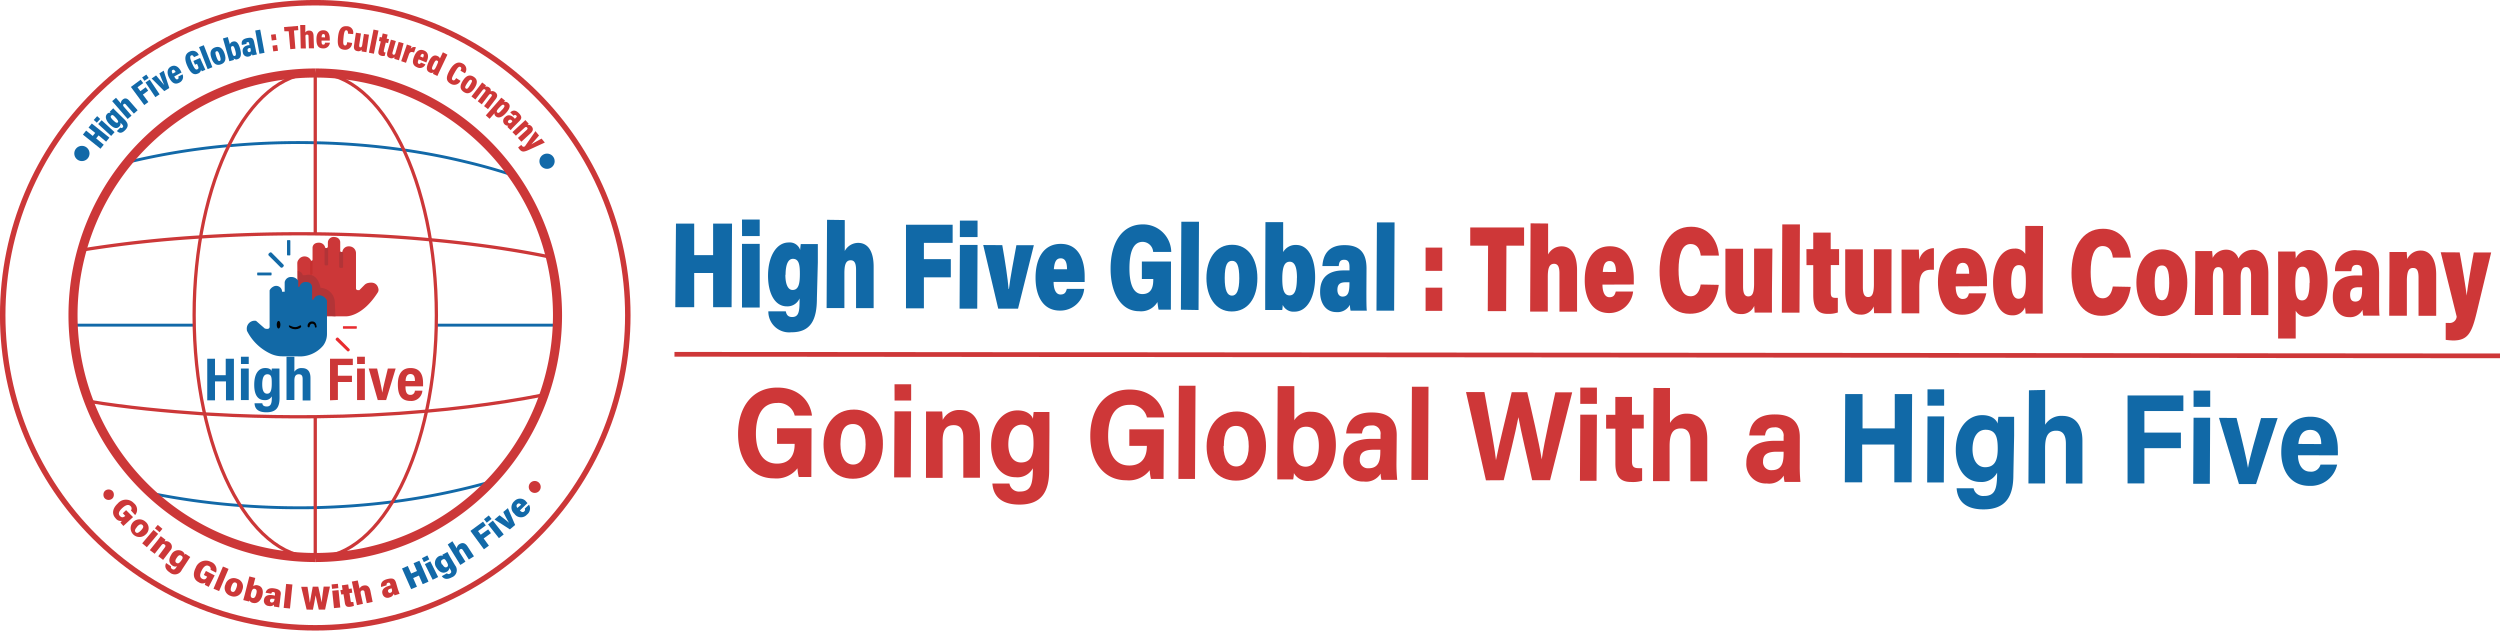 <svg id="Layer_1" data-name="Layer 1" xmlns="http://www.w3.org/2000/svg" viewBox="0 0 396.5 100"><defs><style>.cls-1,.cls-2,.cls-3,.cls-4{fill:none;}.cls-1{stroke:#1269a8;stroke-width:0.46px;}.cls-1,.cls-15,.cls-2,.cls-3,.cls-4{stroke-miterlimit:10;}.cls-2,.cls-3,.cls-4{stroke:#cc3738;}.cls-2{stroke-width:1.44px;}.cls-3{stroke-width:0.52px;}.cls-4{stroke-width:0.87px;}.cls-5{fill:#e82c2f;}.cls-6{fill:#cc3738;}.cls-7{fill:#b23437;}.cls-8{fill:#c62f2f;}.cls-9{fill:#1269a6;}.cls-10{fill:#010101;}.cls-11{fill:#1269a8;}.cls-12{fill:#ce3838;}.cls-13{fill:#1169a7;}.cls-14,.cls-15{fill:#ce3738;}.cls-15{stroke:#ce3738;stroke-width:0.75px;}</style></defs><path class="cls-1" d="M27.11,32.78a111.15,111.15,0,0,1,16.08-2.64h.19a119.61,119.61,0,0,1,13.52-.46A115.89,115.89,0,0,1,71,30.83q5,.72,9.81,1.89,3.8.9,7.5,2.12h0" transform="translate(-6.9 -7.04)"/><path class="cls-1" d="M76.1,58.61H95.29" transform="translate(-6.9 -7.04)"/><path class="cls-1" d="M37.71,58.61H18.52" transform="translate(-6.9 -7.04)"/><path class="cls-1" d="M30.84,85.27A114.48,114.48,0,0,0,44,87.14l1,.08q5.93.45,11.89.33a119.53,119.53,0,0,0,12.26-.92,108.91,108.91,0,0,0,12.16-2.27c1.17-.29,2.35-.6,3.51-.93" transform="translate(-6.9 -7.04)"/><path class="cls-2" d="M56.9,18.62a38.42,38.42,0,0,1,0,76.84" transform="translate(-6.9 -7.04)"/><path class="cls-3" d="M56.9,18.62c10.61,0,19.21,17.2,19.21,38.42S67.51,95.46,56.9,95.46" transform="translate(-6.9 -7.04)"/><path class="cls-3" d="M56.9,95.46V73.08" transform="translate(-6.9 -7.04)"/><path class="cls-3" d="M56.9,44.13V18.62" transform="translate(-6.9 -7.04)"/><path class="cls-3" d="M56.9,18.62c-10.61,0-19.21,17.2-19.21,38.42s8.6,38.42,19.21,38.42" transform="translate(-6.9 -7.04)"/><path class="cls-2" d="M56.9,18.62a38.42,38.42,0,0,0,0,76.84" transform="translate(-6.9 -7.04)"/><path class="cls-3" d="M19.89,46.7a188.85,188.85,0,0,1,18.83-2.08c1.59-.1,3.19-.19,4.78-.26q6.69-.3,13.4-.23c6.1.07,12.19.37,18.26.94q2.85.26,5.67.6c4.49.54,9,1.24,13.38,2.15" transform="translate(-6.9 -7.04)"/><path class="cls-3" d="M21,70.69c6.08,1,12.22,1.57,18.36,2,1.49.09,3,.16,4.46.23,4.36.18,8.73.26,13.1.21q8.85-.09,17.66-.88,3.28-.28,6.55-.69c4.06-.5,8.11-1.12,12.12-1.92h0" transform="translate(-6.9 -7.04)"/><circle class="cls-4" cx="50" cy="50" r="49.57"/><path class="cls-5" d="M61.94,62.69,60.19,61a.21.21,0,0,1,0-.29l.08-.08a.22.22,0,0,1,.3,0l1.74,1.74a.22.22,0,0,1,0,.3l-.08.07A.21.21,0,0,1,61.94,62.69Z" transform="translate(-6.9 -7.04)"/><path class="cls-6" d="M58.87,57.21h2.88s2.56.15,5.06-3.78a.76.76,0,0,0,.11-.57c-.09-.46-.43-1.2-1.63-.94a1.13,1.13,0,0,0-.57.3l-.82.83h-.25a.27.27,0,0,1-.29-.27l0-5.55a1.08,1.08,0,0,0-.59-1,1.19,1.19,0,0,0-.56-.12,1,1,0,0,0-1,.82.12.12,0,0,1-.13.09L61,47a.15.15,0,0,1-.14-.15V45.43s0-.81-1.07-.81a.91.91,0,0,0-.89.86v.65a.28.28,0,0,1-.28.27h0a.16.16,0,0,1-.15-.12,1,1,0,0,0-1-.75c-1,0-1,.78-1,.78v1.91a.2.2,0,0,1-.22.19h0a1.13,1.13,0,0,0-2-.18.89.89,0,0,0-.2.56l.07,8.4Z" transform="translate(-6.9 -7.04)"/><path class="cls-7" d="M54.14,50s.73.15.76.69l.41,0s1.85-.71,2.43,2A2.37,2.37,0,0,1,60,54.89l.1,2.32-6-.53Z" transform="translate(-6.9 -7.04)"/><path class="cls-8" d="M56.27,48.41l-.18.2v1.83s0,.49.39,0v-2Z" transform="translate(-6.9 -7.04)"/><path class="cls-7" d="M58.53,46.4h.25a.16.16,0,0,1,.16.16l0,2.41a.16.16,0,0,1-.16.16h-.24a.16.16,0,0,1-.16-.16V46.56a.16.16,0,0,1,.16-.16Z" transform="translate(-6.9 -7.04)"/><path class="cls-7" d="M61,47h.1a.27.27,0,0,1,.22.24l0,2.11a.16.16,0,0,1-.17.17h-.27a.19.19,0,0,1-.19-.19V47.25A.22.22,0,0,1,61,47Z" transform="translate(-6.9 -7.04)"/><path class="cls-9" d="M48.91,59.15h0c.08,0,.82.27.75-.4l0-5.66a0,0,0,0,0,0,0,1.33,1.33,0,0,1,.57-.58.93.93,0,0,1,1.4.69h0v.11a0,0,0,0,0,.05,0H52s.05,0,.05,0V51.85a.59.59,0,0,1,.05-.23,1,1,0,0,1,1-.65,1.31,1.31,0,0,1,1.1.59.49.49,0,0,1,0,.16v.74a.11.11,0,0,0,.08.1h0a.1.1,0,0,0,.12-.07,1,1,0,0,1,1-.73c1,0,1,.79,1,.79l0,1.91a.12.12,0,0,0,.14.12l.07,0a1,1,0,0,1,1-.71,1.43,1.43,0,0,1,1.07.7.43.43,0,0,1,.08.27l0,5.18a3.08,3.08,0,0,1-.6,1.82A4.82,4.82,0,0,1,54,63.55H51.69a4.38,4.38,0,0,1-1.79-.37,7.93,7.93,0,0,1-3.79-3.59.5.5,0,0,1-.06-.24,1.26,1.26,0,0,1,1.36-1.44.34.34,0,0,1,.15.06Z" transform="translate(-6.9 -7.04)"/><path class="cls-9" d="M49.8,50.72h-2a.11.11,0,0,1-.11-.1v-.26a.1.1,0,0,1,.11-.1h2.06a.1.1,0,0,1,.11.1v.26A.13.13,0,0,1,49.8,50.72Z" transform="translate(-6.9 -7.04)"/><path class="cls-9" d="M51.39,49.43l-1.86-1.85a.24.24,0,0,1,0-.33l.13-.12a.24.24,0,0,1,.33,0L51.84,49a.22.22,0,0,1,0,.32l-.12.12A.24.24,0,0,1,51.39,49.43Z" transform="translate(-6.9 -7.04)"/><path class="cls-9" d="M52.83,47.55h-.28a.12.12,0,0,1-.13-.11l0-2.21a.12.12,0,0,1,.13-.11h.27a.12.12,0,0,1,.13.11l0,2.21A.11.11,0,0,1,52.83,47.55Z" transform="translate(-6.9 -7.04)"/><path class="cls-5" d="M63.39,59.18h-2a.09.09,0,0,1-.1-.09v-.23a.1.1,0,0,1,.1-.09h2a.09.09,0,0,1,.1.09v.23A.1.1,0,0,1,63.39,59.18Z" transform="translate(-6.9 -7.04)"/><ellipse class="cls-10" cx="51.08" cy="58.54" rx="0.6" ry="0.29" transform="translate(-14.67 102.22) rotate(-89.65)"/><path class="cls-10" d="M54.66,58.74c.08.28-.43.53-.95.52s-1-.26-1-.53.42.19,1,.19S54.57,58.43,54.66,58.74Z" transform="translate(-6.9 -7.04)"/><path class="cls-10" d="M55.81,58.93a.13.13,0,0,1-.12-.13.7.7,0,0,1,.69-.78c.56,0,.69.45.72.74A.17.17,0,0,1,57,59h0a.16.16,0,0,1-.16-.15c0-.19-.13-.46-.42-.47s-.38.26-.41.44a.16.16,0,0,1-.15.15Z" transform="translate(-6.9 -7.04)"/><path class="cls-11" d="M20.05,28.39l.51-.64,1.05.85.39-.48-1.06-.85.52-.64,2.79,2.24-.52.64-1.19-1-.39.48,1.2,1-.51.64Z" transform="translate(-6.9 -7.04)"/><path class="cls-11" d="M21.77,26.06l.54-.6.48.45-.54.59Zm.7.65.55-.6L25.07,28l-.54.6Z" transform="translate(-6.9 -7.04)"/><path class="cls-11" d="M26.66,26c.56.57.71,1.06.08,1.69s-1,.4-1.3.13l.55-.56a.24.24,0,0,0,.36,0c.17-.17.07-.34-.2-.61L26,26.51a.61.61,0,0,1-.2.62c-.41.41-.92.21-1.51-.38s-.79-1.25-.4-1.64a.52.52,0,0,1,.56-.17,1.1,1.1,0,0,1-.14-.18l.55-.55c.11.13.32.35.61.63Zm-1.78.13c.38.39.58.45.71.32s0-.36-.36-.76-.51-.5-.69-.32S24.46,25.73,24.88,26.15Z" transform="translate(-6.9 -7.04)"/><path class="cls-11" d="M25.3,22.55l.79.91a.66.66,0,0,1,.27-.62c.36-.32.72-.21,1.07.2l1.3,1.49-.6.53-1.22-1.39c-.14-.16-.25-.24-.4-.11s-.09.28.1.49l1.15,1.33-.61.53-2.46-2.83Z" transform="translate(-6.9 -7.04)"/><path class="cls-11" d="M27.66,20.83l1.55-1.15.4.54-.9.66.46.62.84-.62.39.54-.84.62.87,1.18-.65.48Z" transform="translate(-6.9 -7.04)"/><path class="cls-11" d="M29.44,19.32l.67-.45.37.54-.67.45Zm.54.8.67-.45L32.21,22l-.67.45Z" transform="translate(-6.9 -7.04)"/><path class="cls-11" d="M31.65,19c.45.51,1,1.17,1.3,1.54h0c-.21-.42-.48-1.14-.77-1.87l.68-.42L33.75,21l-.8.49-2-2Z" transform="translate(-6.9 -7.04)"/><path class="cls-11" d="M34.53,19.17c.17.32.33.55.55.43s.14-.29.09-.41l.68-.36a1,1,0,0,1-.49,1.31c-.81.44-1.28-.11-1.64-.78s-.35-1.42.28-1.76,1.19,0,1.56.66c0,.09.12.22.14.27Zm.23-.71c-.13-.24-.26-.45-.48-.33s-.12.36,0,.59Z" transform="translate(-6.9 -7.04)"/><path class="cls-11" d="M39.47,18.11l-.55.24c-.05-.08-.1-.16-.14-.24a.72.72,0,0,1-.5.6c-.65.29-1.17-.07-1.69-1.25s-.32-1.91.39-2.23a1,1,0,0,1,1.44.54l-.75.33c-.08-.15-.21-.38-.45-.27s-.19.52.15,1.28.55,1.05.82.93.21-.32.05-.67l-.09-.21-.32.14-.26-.59,1.06-.47Z" transform="translate(-6.9 -7.04)"/><path class="cls-11" d="M39.83,18l-1.36-3.49.75-.3,1.36,3.49Z" transform="translate(-6.9 -7.04)"/><path class="cls-11" d="M42.5,15.5c.36,1,.07,1.53-.57,1.75s-1.14,0-1.5-1,0-1.5.59-1.7S42.17,14.55,42.5,15.5ZM41.2,16c.2.57.33.78.55.7s.17-.32,0-.88-.32-.72-.52-.65S41,15.39,41.2,16Z" transform="translate(-6.9 -7.04)"/><path class="cls-11" d="M42.26,13.14l.77-.22.33,1.16a.64.64,0,0,1,.48-.44c.53-.15.88.21,1.13,1.09s.19,1.53-.41,1.7a.52.52,0,0,1-.59-.14c0,.06,0,.17.05.25l-.75.21c-.05-.22-.13-.5-.19-.72ZM44.2,15c-.15-.51-.25-.7-.47-.64s-.25.22-.07.85.27.75.48.7S44.37,15.6,44.2,15Z" transform="translate(-6.9 -7.04)"/><path class="cls-11" d="M47.48,15c0,.19.14.53.17.67l-.71.16a2.09,2.09,0,0,1-.08-.23.7.7,0,0,1-.54.41.75.75,0,0,1-.91-.67c-.14-.6.2-1,.85-1.13l.22,0-.06-.26c0-.15-.08-.27-.28-.22S46,13.81,46,14l-.74.17c-.09-.48,0-.91.8-1.08s1,0,1.14.6Zm-.88-.34a1,1,0,0,0-.15,0c-.27.06-.32.22-.28.41a.26.26,0,0,0,.3.24c.23-.06.23-.24.16-.55Z" transform="translate(-6.9 -7.04)"/><path class="cls-11" d="M48.05,15.57l-.67-3.69.79-.14.68,3.68Z" transform="translate(-6.9 -7.04)"/><path class="cls-12" d="M50,13.46l-.12-.91.74-.1.13.91Zm.24,1.73-.12-.91.74-.1.13.91Z" transform="translate(-6.9 -7.04)"/><path class="cls-12" d="M52.69,12,52,12l-.05-.67,2.21-.18.05.67-.69.06.23,2.89-.81.07Z" transform="translate(-6.9 -7.04)"/><path class="cls-12" d="M55.32,11l0,1.2a.66.66,0,0,1,.6-.31c.48,0,.69.29.71.82l.07,2-.81,0-.06-1.84c0-.21,0-.34-.25-.34s-.24.16-.23.44l.06,1.76-.81,0L54.51,11Z" transform="translate(-6.9 -7.04)"/><path class="cls-12" d="M57.9,13.48c0,.36,0,.64.27.64s.26-.18.27-.31h.78a1,1,0,0,1-1.07.91c-.92,0-1.07-.72-1.06-1.48,0-.94.4-1.41,1.11-1.4s1,.57,1,1.34a2.63,2.63,0,0,1,0,.3Zm.55-.51c0-.27,0-.52-.25-.53s-.29.27-.29.52Z" transform="translate(-6.9 -7.04)"/><path class="cls-12" d="M62.74,13.85a1.09,1.09,0,0,1-1.23,1.08c-1-.09-1.12-.83-1-2,.12-1.29.58-1.8,1.39-1.73a1,1,0,0,1,1,1.25l-.81-.07c0-.2,0-.51-.25-.54s-.38.3-.46,1.17-.07,1.21.23,1.24.32-.3.35-.52Z" transform="translate(-6.9 -7.04)"/><path class="cls-12" d="M65.14,14.46c-.07.45-.11.72-.13.86l-.76-.12c0-.09,0-.21,0-.28a.62.62,0,0,1-.65.23c-.41-.06-.64-.31-.55-.92l.3-2,.8.12-.28,1.83c0,.22,0,.34.16.36s.27-.06.32-.37l.27-1.75.8.12Z" transform="translate(-6.9 -7.04)"/><path class="cls-12" d="M65.41,15.4l.73-3.67.79.16-.73,3.67Z" transform="translate(-6.9 -7.04)"/><path class="cls-12" d="M67.13,12.9l.32.08.15-.64.78.19-.16.64.38.09-.15.62-.37-.09-.31,1.29c0,.15,0,.23.15.27l.13,0-.14.56a1.61,1.61,0,0,1-.45,0c-.51-.12-.63-.36-.51-.86l.34-1.43L67,13.53Z" transform="translate(-6.9 -7.04)"/><path class="cls-12" d="M70.42,15.76c-.13.44-.21.7-.24.84l-.73-.22a2.09,2.09,0,0,1,0-.28.63.63,0,0,1-.68.15c-.39-.12-.59-.39-.42-1l.55-1.92.78.22-.52,1.78c-.06.21,0,.33.12.38s.28,0,.36-.33l.49-1.69.78.22Z" transform="translate(-6.9 -7.04)"/><path class="cls-12" d="M71.13,15c.16-.45.25-.72.3-.9l.73.25a3.92,3.92,0,0,1-.13.44.67.67,0,0,1,.83-.24l-.29.82c-.44-.16-.67-.11-.83.35L71.29,17l-.76-.26Z" transform="translate(-6.9 -7.04)"/><path class="cls-12" d="M73.3,16.45c-.14.34-.21.61,0,.7s.3-.07.36-.19l.71.29a.94.94,0,0,1-1.32.46c-.85-.34-.73-1.06-.45-1.76.36-.87.88-1.17,1.55-.9s.77.91.48,1.62l-.12.28Zm.7-.27c.1-.25.18-.49,0-.58s-.36.14-.45.38Z" transform="translate(-6.9 -7.04)"/><path class="cls-12" d="M77.86,15.71l-1.25,2.63c-.16.34-.28.62-.34.75l-.7-.33a2.67,2.67,0,0,1,.09-.26.57.57,0,0,1-.67,0c-.48-.23-.53-.74-.09-1.67s.88-1.14,1.41-.89c.25.12.34.27.35.39l.48-1Zm-2.22,1.52c-.27.57-.29.77-.1.86s.33,0,.61-.63.3-.7.09-.8S75.91,16.65,75.64,17.23Z" transform="translate(-6.9 -7.04)"/><path class="cls-12" d="M79.94,19.86a1.1,1.1,0,0,1-1.58.46c-.85-.49-.67-1.22-.1-2.21s1.28-1.39,2-1a1,1,0,0,1,.37,1.55l-.7-.41c.09-.17.24-.45,0-.59s-.47.11-.9.86-.58,1.08-.32,1.23.42-.14.54-.32Z" transform="translate(-6.9 -7.04)"/><path class="cls-12" d="M82.17,21c-.61.92-1.17,1-1.73.62s-.71-.9-.11-1.82,1.18-.92,1.72-.57S82.73,20.13,82.17,21ZM81,20.22c-.33.5-.42.73-.22.86s.36,0,.68-.55.39-.69.21-.81S81.35,19.72,81,20.22Z" transform="translate(-6.9 -7.04)"/><path class="cls-12" d="M82.85,20.81l.52-.69.6.46a1.13,1.13,0,0,1-.14.22.7.7,0,0,1,.66.12.54.54,0,0,1,.23.61.76.76,0,0,1,.74.14c.35.27.4.64.05,1.09l-1.22,1.59-.62-.48,1.15-1.51c.11-.14.14-.26,0-.36s-.28-.05-.44.17L83.3,23.59l-.63-.49,1.15-1.5c.13-.16.13-.28,0-.37s-.27-.05-.44.18L82.3,22.82l-.63-.48Z" transform="translate(-6.9 -7.04)"/><path class="cls-12" d="M85.32,25l-.77.88-.6-.54,1.94-2.2.52-.61L87,23l-.17.23a.62.62,0,0,1,.67.15c.37.32.33.82-.33,1.56s-1.23.9-1.63.55A.55.55,0,0,1,85.32,25Zm1.21-.54c.42-.48.45-.64.29-.77s-.34,0-.71.39-.53.64-.34.8S86.12,24.91,86.53,24.44Z" transform="translate(-6.9 -7.04)"/><path class="cls-12" d="M88.35,27.18c-.13.13-.37.4-.46.5l-.52-.51a1.25,1.25,0,0,1,.15-.19A.76.76,0,0,1,87,25.62c.42-.44.93-.37,1.41.1l.15.16.19-.19c.11-.11.18-.22,0-.35s-.24-.07-.38.06l-.54-.53c.35-.34.79-.45,1.33.09s.52.87.12,1.28Zm-.19-.93-.1-.11a.32.32,0,0,0-.5,0c-.11.12-.16.26,0,.39s.33.06.55-.16Z" transform="translate(-6.9 -7.04)"/><path class="cls-12" d="M89.58,26.68c.43-.39.54-.49.64-.6l.53.57a1.57,1.57,0,0,1-.18.19.73.73,0,0,1,.64.24c.31.35.25.72-.14,1.08l-1.48,1.36-.55-.6,1.37-1.25c.16-.15.22-.26.09-.4s-.24-.12-.47.09l-1.31,1.2L88.17,28Z" transform="translate(-6.9 -7.04)"/><path class="cls-12" d="M92.39,28.53c-.45.54-1,1.16-1.22,1.41h0c.36-.22,1-.57,1.62-.92l.52.63-2.6,1.19c-.82.37-1.09.28-1.44-.14a2.31,2.31,0,0,1-.19-.28l.5-.4.11.15c.14.17.26.19.47.07l1.66-2.4Z" transform="translate(-6.9 -7.04)"/><circle class="cls-11" cx="12.99" cy="24.34" r="1.21"/><circle class="cls-11" cx="86.76" cy="25.57" r="1.21"/><path class="cls-6" d="M26.47,90.46,26,89.94l.23-.29a1,1,0,0,1-1-.42c-.71-.76-.38-1.67.34-2.33a1.7,1.7,0,0,1,2.57-.05,1.31,1.31,0,0,1,.19,1.88L27.67,88a.51.51,0,0,0-.07-.69c-.33-.35-.8-.16-1.31.31s-.7.9-.37,1.25.59.2.85,0l0,0-.39-.43.52-.49L28,89.05Z" transform="translate(-6.9 -7.04)"/><path class="cls-6" d="M30,91.81a1.4,1.4,0,1,1,0-2A1.29,1.29,0,0,1,30,91.81Zm-1.33-1.24c-.39.42-.45.69-.24.89s.46.09.85-.32.42-.64.2-.84S29,90.19,28.64,90.57Z" transform="translate(-6.9 -7.04)"/><path class="cls-6" d="M31.25,91.09l.73.62-1.79,2.12-.74-.62Zm.67-.8.74.62-.45.54-.74-.62Z" transform="translate(-6.9 -7.04)"/><path class="cls-6" d="M31.88,92.77c.35-.46.45-.59.52-.7l.75.57a2.3,2.3,0,0,1-.16.27.86.86,0,0,1,.82.16.84.84,0,0,1,.08,1.3l-1.12,1.47L32,95.26l1-1.34c.16-.21.21-.37,0-.52s-.34-.11-.57.2l-1,1.27-.77-.58Z" transform="translate(-6.9 -7.04)"/><path class="cls-6" d="M35.74,97.41a1.21,1.21,0,0,1-1.93.41c-.82-.54-.76-1.11-.56-1.48l.78.52a.34.34,0,0,0,.17.43c.27.18.45.06.68-.3l.11-.15a.76.76,0,0,1-.77-.12c-.56-.36-.6-1-.16-1.7a1.25,1.25,0,0,1,1.72-.57c.34.23.42.44.39.61a1.3,1.3,0,0,1,.15-.18l.76.5c-.08.11-.26.39-.48.72Zm-.83-1.87c-.25.36-.27.64,0,.79s.45,0,.72-.36.34-.59.05-.78S35.19,95.11,34.91,95.54Z" transform="translate(-6.9 -7.04)"/><path class="cls-6" d="M40,100.12l-.62-.32a2.35,2.35,0,0,1,.11-.35,1,1,0,0,1-1.06-.06c-.94-.47-.94-1.44-.49-2.31a1.71,1.71,0,0,1,2.4-.93,1.33,1.33,0,0,1,.82,1.71l-.87-.45A.49.49,0,0,0,40,96.8c-.43-.22-.81.12-1.12.73s-.34,1.09.09,1.31.62,0,.78-.34v0l-.52-.27.33-.64,1.39.71Z" transform="translate(-6.9 -7.04)"/><path class="cls-6" d="M40.76,100.41l1.5-3.52.89.38-1.5,3.52Z" transform="translate(-6.9 -7.04)"/><path class="cls-6" d="M45.32,100.62a1.33,1.33,0,0,1-1.83.93,1.31,1.31,0,0,1-.82-1.85,1.35,1.35,0,0,1,1.82-.87A1.29,1.29,0,0,1,45.32,100.62ZM43.61,100c-.19.53-.15.81.13.9s.46-.1.65-.62.13-.76-.14-.85S43.78,99.53,43.61,100Z" transform="translate(-6.9 -7.04)"/><path class="cls-6" d="M46.45,98.46l.94.24L47.06,100a.85.85,0,0,1,.77-.11c.67.17.88.81.68,1.58s-.77,1.38-1.5,1.19a.69.69,0,0,1-.55-.42c0,.06,0,.13-.07.2l-.91-.23.21-.76Zm1.1,2.76c.12-.46.06-.71-.23-.79s-.45.13-.58.61-.1.77.2.84S47.42,101.73,47.55,101.22Z" transform="translate(-6.9 -7.04)"/><path class="cls-6" d="M51.28,102.58a6.17,6.17,0,0,0-.09.79l-.83-.13a1,1,0,0,1,0-.3.9.9,0,0,1-.83.21.82.82,0,0,1-.76-1c.08-.49.45-.87,1.44-.7l.3.05,0-.2c0-.19,0-.32-.23-.36s-.31.09-.36.26l-.89-.15c.1-.43.45-.84,1.37-.69s1.14.5,1,1.14Zm-.84-.57-.24,0c-.35-.06-.45.09-.48.25a.29.29,0,0,0,.25.34c.31,0,.41-.16.46-.48Z" transform="translate(-6.9 -7.04)"/><path class="cls-6" d="M51.89,103.45l.39-3.8,1,.09-.39,3.81Z" transform="translate(-6.9 -7.04)"/><path class="cls-6" d="M55.53,103.72l-.86-3.61,1,0c.11.7.29,1.78.37,2.54h0c.12-.76.31-1.71.46-2.56l.88,0c.16.7.4,1.73.53,2.5h0c.07-.75.26-2,.32-2.51l1,0-.77,3.64-1,0c-.16-.73-.37-1.56-.5-2.26h0c-.11.69-.3,1.6-.43,2.28Z" transform="translate(-6.9 -7.04)"/><path class="cls-6" d="M59.49,99.73l1-.1.07.69-1,.11Zm.1,1,1-.1.28,2.76-1,.1Z" transform="translate(-6.9 -7.04)"/><path class="cls-6" d="M60.88,100.64l.35-.06-.11-.71,1-.14.11.71.44-.07.1.67-.44.07.18,1.21c0,.17.08.23.29.2l.14,0,.09.61a2.46,2.46,0,0,1-.53.14c-.62.1-.83-.11-.91-.65l-.21-1.34-.35.06Z" transform="translate(-6.9 -7.04)"/><path class="cls-6" d="M63.64,99.1l.29,1.3a.83.83,0,0,1,.64-.49c.54-.12.92.14,1.07.81L66,102.5l-.93.2L64.72,101c0-.23-.14-.37-.38-.32s-.29.25-.22.58l.34,1.55-.95.2-.81-3.73Z" transform="translate(-6.9 -7.04)"/><path class="cls-6" d="M70,100.47a7.71,7.71,0,0,0,.28.74l-.8.26c0-.06-.1-.19-.14-.26a.87.87,0,0,1-.63.57.82.82,0,0,1-1.14-.53c-.15-.47,0-1,1-1.29l.29-.09-.06-.19c-.06-.18-.16-.28-.37-.21s-.24.22-.21.39l-.86.28c-.11-.42,0-1,.9-1.24s1.24-.09,1.44.53Zm-1-.12-.23.07c-.34.11-.36.29-.31.45a.27.27,0,0,0,.37.18c.3-.1.29-.33.19-.64Z" transform="translate(-6.9 -7.04)"/><path class="cls-11" d="M70.66,97.2l.91-.4L72.11,98l.92-.4-.54-1.24.92-.39,1.45,3.32-.92.4-.6-1.37-.91.4.6,1.37-.92.39Z" transform="translate(-6.9 -7.04)"/><path class="cls-11" d="M73.82,95.56l.86-.43.31.63-.86.43Zm.46.94.87-.43,1.24,2.49-.87.43Z" transform="translate(-6.9 -7.04)"/><path class="cls-11" d="M79.08,96.71a1.21,1.21,0,0,1-.54,1.9c-.86.47-1.33.16-1.57-.19l.82-.46a.33.33,0,0,0,.47.05c.28-.15.26-.36,0-.74l-.09-.16a.75.75,0,0,1-.46.63c-.58.32-1.19,0-1.58-.66a1.24,1.24,0,0,1,.3-1.78c.36-.2.59-.16.72-.07a1.89,1.89,0,0,1-.09-.21l.8-.44.41.76Zm-2-.13c.22.38.45.53.69.4s.24-.37,0-.79-.36-.58-.67-.41S76.78,96.13,77,96.58Z" transform="translate(-6.9 -7.04)"/><path class="cls-11" d="M78.65,92.88l.7,1.13a.85.85,0,0,1,.44-.68c.47-.29.91-.18,1.28.4l1,1.54-.81.51-.91-1.45c-.13-.2-.27-.3-.47-.17s-.19.34,0,.62l.84,1.34-.81.52-2-3.24Z" transform="translate(-6.9 -7.04)"/><path class="cls-11" d="M81.51,91.24l2-1.47.44.6-1.23.9.43.58L84.32,91l.44.6-1.15.84.83,1.14-.79.58Z" transform="translate(-6.9 -7.04)"/><path class="cls-11" d="M83.66,89.39l.76-.6.44.55-.76.6Zm.65.82.76-.6,1.72,2.19-.76.59Z" transform="translate(-6.9 -7.04)"/><path class="cls-11" d="M86.12,88.76c.57.42,1.15.87,1.52,1.2h0a19.43,19.43,0,0,1-.92-1.72l.73-.61L88.6,90.3l-.83.7-2.44-1.57Z" transform="translate(-6.9 -7.04)"/><path class="cls-11" d="M89.35,88c.22.23.47.36.69.15a.33.33,0,0,0,.08-.44l.68-.63a1.21,1.21,0,0,1-.32,1.57,1.26,1.26,0,0,1-2-.13,1.31,1.31,0,0,1,0-2,1.23,1.23,0,0,1,1.92.14l.16.17Zm.2-.91c-.19-.19-.39-.3-.6-.1s-.12.43,0,.61Z" transform="translate(-6.9 -7.04)"/><circle class="cls-6" cx="17.23" cy="78.46" r="0.83"/><circle class="cls-6" cx="84.81" cy="77.23" r="0.95"/><path class="cls-11" d="M39.77,63.94H41v2.61h1.7V63.94H44v6.59H42.74v-3H41v3H39.77Z" transform="translate(-6.9 -7.04)"/><path class="cls-11" d="M45.11,65.49h1.24v5H45.11Zm0-1.87h1.24v1.15H45.12Z" transform="translate(-6.9 -7.04)"/><path class="cls-11" d="M51.24,70.12c0,1.43-.45,2.31-2.08,2.31S47.3,71.59,47.27,71h1.24c0,.15.07.51.7.51s.8-.47.8-1.36V69.9a1.19,1.19,0,0,1-1.15.6c-1.15,0-1.64-.94-1.64-2.43,0-1.72.66-2.66,1.75-2.66.71,0,1,.31,1,.53,0-.15,0-.33.05-.45h1.2c0,.31,0,.82,0,1.52ZM48.49,68c0,1,.27,1.48.78,1.48S50,69,50,67.88C50,67,50,66.4,49.3,66.4,48.78,66.4,48.49,66.9,48.49,68Z" transform="translate(-6.9 -7.04)"/><path class="cls-11" d="M53.59,63.62V66a1.29,1.29,0,0,1,1.21-.58c.89,0,1.34.54,1.34,1.57v3.56H54.9V67.2c0-.49-.1-.8-.62-.8s-.69.38-.69,1v3.08H52.34V63.62Z" transform="translate(-6.9 -7.04)"/><path class="cls-6" d="M59.24,70.53V63.94h3.62v1H60.49v1.69h2.23v1H60.49v2.84Z" transform="translate(-6.9 -7.04)"/><path class="cls-6" d="M63.53,65.49h1.24v5H63.53Zm0-1.87h1.24v1.15H63.54Z" transform="translate(-6.9 -7.04)"/><path class="cls-6" d="M66.71,65.49c.34,1.43.7,3,.82,3.83h0c.1-.77.55-2.38.88-3.83h1.24l-1.51,5H66.81l-1.43-5Z" transform="translate(-6.9 -7.04)"/><path class="cls-6" d="M71.21,68.31c0,.64.08,1.36.77,1.36A.68.68,0,0,0,72.7,69h1.19A1.75,1.75,0,0,1,72,70.63c-1.75,0-2-1.38-2-2.65,0-1.6.65-2.57,2-2.57,1.56,0,2,1.09,2,2.41,0,.17,0,.41,0,.49Zm1.5-.84c0-.49-.06-1.11-.72-1.11s-.76.75-.76,1.11Z" transform="translate(-6.9 -7.04)"/><path class="cls-13" d="M114.11,42.5H117l0,5,3,0,0-5H123l-.07,13.26H120l0-5.42-3,0,0,5.42H114Z" transform="translate(-6.9 -7.04)"/><path class="cls-13" d="M124.58,45.72h2.81l0,10.09h-2.81Zm0-3.86h2.81l0,2.62h-2.8Z" transform="translate(-6.9 -7.04)"/><path class="cls-13" d="M136.46,54.36c0,3.31-.91,5.4-4.08,5.38a3.29,3.29,0,0,1-3.62-3.32h2.77c.1.52.34.9,1,.9,1,0,1.17-.77,1.18-2.42v-.53a2.09,2.09,0,0,1-2,1.26c-2,0-3-2.19-3-4.85,0-3.15,1.38-5.29,3.27-5.28a1.73,1.73,0,0,1,1.83,1.19c0-.26.07-.76.09-.94h2.71c0,.77,0,1.73,0,2.9Zm-5-3.74c0,1.52.42,2.41,1.14,2.41.93,0,1.15-.94,1.16-2.43s-.11-2.5-1.1-2.51C132,48.09,131.5,48.78,131.49,50.62Z" transform="translate(-6.9 -7.04)"/><path class="cls-13" d="M140.88,41.94l0,4.91A2.42,2.42,0,0,1,143,45.56c1.56,0,2.47,1.33,2.46,3.83l0,6.52h-2.79l0-6.08c0-1-.23-1.51-.85-1.51-.85,0-1,.87-1,2.11l0,5.47H138l.07-14Z" transform="translate(-6.9 -7.04)"/><path class="cls-13" d="M150.59,42.68l7.4,0v2.88l-4.56,0,0,2.58,4.27,0v2.89l-4.27,0,0,4.91h-2.84Z" transform="translate(-6.9 -7.04)"/><path class="cls-13" d="M159.14,45.89h2.8L161.89,56l-2.8,0Zm0-3.86,2.8,0v2.61h-2.81Z" transform="translate(-6.9 -7.04)"/><path class="cls-13" d="M165.86,45.92c.44,2.46.89,5.43,1,6.95h.06c.21-1.89.76-4.59,1.18-6.94h2.77L168.36,56l-3.14,0L162.84,45.9Z" transform="translate(-6.9 -7.04)"/><path class="cls-13" d="M174,51.75c0,1,.28,2,1.1,2,.67,0,.86-.37,1-.9h2.75A3.79,3.79,0,0,1,175,56.3c-2.84,0-3.87-2.58-3.86-5.22,0-3,1.23-5.37,4-5.36,2.92,0,3.8,2.67,3.79,5.19,0,.34,0,.59,0,.86Zm2.13-2c0-.94-.2-1.74-1-1.74s-1,.73-1.09,1.73Z" transform="translate(-6.9 -7.04)"/><path class="cls-13" d="M192.6,56.15h-1.95a11.84,11.84,0,0,1-.18-1.21,3,3,0,0,1-2.9,1.46c-3,0-4.55-3.09-4.53-6.77,0-4.07,1.81-7,5.1-7A4.45,4.45,0,0,1,192.66,47h-2.87a1.69,1.69,0,0,0-1.67-1.6c-1.66,0-2.08,2-2.09,4.15s.45,4.13,2.05,4.13,1.73-1.42,1.73-2.3v-.09H188V48.52l4.62,0Z" transform="translate(-6.9 -7.04)"/><path class="cls-13" d="M194.19,56.16l.07-13.95h2.8l-.07,14Z" transform="translate(-6.9 -7.04)"/><path class="cls-13" d="M206.32,51.16c0,3.15-1.5,5.29-4.08,5.28s-4-2.37-4-5.29,1.41-5.31,4.11-5.29C204.87,45.87,206.33,48.1,206.32,51.16Zm-5.18,0c0,1.92.4,2.77,1.15,2.77s1.15-.85,1.16-2.73c0-2.08-.38-2.79-1.14-2.79S201.15,49.06,201.14,51.15Z" transform="translate(-6.9 -7.04)"/><path class="cls-13" d="M207.6,42.27l2.81,0,0,4.75a2.25,2.25,0,0,1,2.07-1.13c1.86,0,3,2,3,5.11s-1.22,5.48-3.29,5.47a1.87,1.87,0,0,1-1.85-1.07,5.29,5.29,0,0,1-.08.81h-2.7c0-1,0-2.16,0-3.23Zm5,8.83c0-1.6-.32-2.55-1.15-2.55s-1.18.81-1.18,2.7c0,1.57.23,2.63,1.14,2.64S212.58,52.85,212.59,51.1Z" transform="translate(-6.9 -7.04)"/><path class="cls-13" d="M223.61,53.31c0,1.13,0,2.65.07,3H221.1a5.51,5.51,0,0,1-.11-.93,2.21,2.21,0,0,1-2.14,1.16c-1.69,0-2.59-1.43-2.58-3.23,0-2.37,1.44-3.39,3.74-3.38h.92v-.56c0-.65-.16-1.13-.84-1.13s-.8.39-.87,1h-2.59c.11-1.69.87-3.34,3.54-3.32,2.47,0,3.47,1.31,3.46,3.74Zm-2.69-1.5h-.62c-1,0-1.28.45-1.29,1.2,0,.59.26,1.07.82,1.07.95,0,1.08-.87,1.09-2Z" transform="translate(-6.9 -7.04)"/><path class="cls-13" d="M225.21,56.31l.07-14h2.8l-.07,14Z" transform="translate(-6.9 -7.04)"/><path class="cls-14" d="M233,56.35l0-3.69,2.64,0,0,3.68ZM233,50l0-3.69h2.64V50Z" transform="translate(-6.9 -7.04)"/><path class="cls-14" d="M242.91,46h-2.83V43.12l8.54,0,0,2.88h-2.8l-.05,10.38h-2.91Z" transform="translate(-6.9 -7.04)"/><path class="cls-14" d="M252.43,42.49l0,4.91a2.41,2.41,0,0,1,2.13-1.29c1.56,0,2.47,1.33,2.46,3.83l0,6.53-2.79,0,0-6.07c0-1-.23-1.52-.85-1.52-.85,0-1,.88-1,2.11l0,5.47h-2.8l.07-14Z" transform="translate(-6.9 -7.04)"/><path class="cls-14" d="M261.05,52.18c0,1,.29,2,1.11,2,.67,0,.86-.37,1-.9h2.75a3.8,3.8,0,0,1-3.81,3.41c-2.84,0-3.88-2.59-3.86-5.23,0-3,1.22-5.37,4-5.36,2.92,0,3.8,2.67,3.78,5.19,0,.34,0,.59,0,.87Zm2.14-2c0-.94-.2-1.74-1-1.74s-1,.73-1.09,1.73Z" transform="translate(-6.9 -7.04)"/><path class="cls-14" d="M279.5,52.22c-.37,2.77-1.9,4.6-4.62,4.58-3.24,0-4.79-2.95-4.77-6.8s1.58-7,5-7c2.91,0,4.22,2.28,4.41,4.58h-2.88c-.13-1-.54-1.84-1.61-1.84-1.41,0-1.9,1.78-1.91,4.1,0,2.1.38,4.18,1.9,4.19,1.16,0,1.48-1.12,1.61-1.87Z" transform="translate(-6.9 -7.04)"/><path class="cls-14" d="M287.93,53.39c0,.9,0,2.27,0,3.23h-2.75c0-.25-.05-.8-.06-1.07A2.13,2.13,0,0,1,283,56.85c-1.61,0-2.47-1.33-2.45-3.72l0-6.64h2.8l0,6c0,.91.18,1.56.82,1.56s.92-.49.93-2l0-5.58H288Z" transform="translate(-6.9 -7.04)"/><path class="cls-14" d="M289.5,56.63l.07-14h2.8l-.07,14Z" transform="translate(-6.9 -7.04)"/><path class="cls-14" d="M293.4,46.55h1.08l0-2.62h2.77l0,2.62h1.33l0,2.53h-1.32l0,4.33c0,.63.14.87.73.87a2.82,2.82,0,0,0,.39,0V56.6a4.53,4.53,0,0,1-1.63.22c-1.79,0-2.28-1.17-2.27-3.08l0-4.65h-1.07Z" transform="translate(-6.9 -7.04)"/><path class="cls-14" d="M306.88,53.49c0,.89,0,2.26,0,3.22h-2.75c0-.24-.05-.8-.06-1.07A2.09,2.09,0,0,1,302,56.94c-1.61,0-2.46-1.33-2.45-3.72l0-6.64,2.8,0,0,6c0,.92.18,1.56.82,1.57s.92-.5.93-2l0-5.58h2.8Z" transform="translate(-6.9 -7.04)"/><path class="cls-14" d="M308.49,49.52c0-1,0-2,0-2.89h2.74c0,.31.06,1.2.06,1.64a2.41,2.41,0,0,1,2.33-1.87l0,3.43c-1.59-.1-2.3.38-2.32,2.75l0,4.15-2.8,0Z" transform="translate(-6.9 -7.04)"/><path class="cls-14" d="M317.07,52.46c0,1,.28,2,1.11,2,.67,0,.86-.37,1-.9h2.75c-.28,1.34-1.14,3.42-3.81,3.4-2.84,0-3.88-2.58-3.86-5.22,0-3,1.22-5.37,4-5.36,2.91,0,3.79,2.67,3.78,5.19,0,.34,0,.59,0,.86Zm2.14-2c0-.94-.2-1.74-1-1.74s-1,.73-1.09,1.73Z" transform="translate(-6.9 -7.04)"/><path class="cls-14" d="M330.93,42.88l-.05,10.9c0,1,0,2.18,0,3h-2.72c0-.3-.07-.72-.09-1A2.06,2.06,0,0,1,326,57.05c-2,0-3-2.28-3-5.24s1.26-5.35,3.38-5.34a1.83,1.83,0,0,1,1.73.85l0-4.45Zm-5.06,8.85c0,1.77.37,2.69,1.16,2.69,1.06,0,1.16-1.28,1.17-2.66,0-1.7-.1-2.67-1.11-2.67C326.3,49.08,325.88,49.93,325.87,51.73Z" transform="translate(-6.9 -7.04)"/><path class="cls-14" d="M344.83,52.54c-.37,2.77-1.9,4.6-4.62,4.59-3.24,0-4.79-3-4.77-6.81s1.58-7,5-7c2.91,0,4.22,2.29,4.41,4.58H342c-.13-1-.54-1.83-1.61-1.84-1.41,0-1.9,1.78-1.91,4.1,0,2.1.38,4.18,1.9,4.19,1.15,0,1.48-1.12,1.61-1.87Z" transform="translate(-6.9 -7.04)"/><path class="cls-14" d="M353.81,51.89c0,3.15-1.49,5.29-4.08,5.28s-4-2.37-4-5.29,1.41-5.31,4.12-5.29C352.36,46.6,353.83,48.83,353.81,51.89Zm-5.18,0c0,1.92.41,2.77,1.16,2.77s1.14-.85,1.15-2.73c0-2.08-.38-2.79-1.14-2.79S348.64,49.79,348.63,51.88Z" transform="translate(-6.9 -7.04)"/><path class="cls-14" d="M355.07,49.62c0-.93,0-1.9,0-2.76h2.68c0,.23.07.72.08,1.08A2.38,2.38,0,0,1,360,46.64a2,2,0,0,1,1.92,1.4,2.57,2.57,0,0,1,2.31-1.38c1.41,0,2.44,1.2,2.43,3.78l0,6.57h-2.74l0-6.25c0-.74-.18-1.35-.78-1.36s-.87.54-.87,1.7l0,5.9-2.76,0,0-6.2c0-.76-.13-1.38-.76-1.39s-.88.47-.89,1.78l0,5.81L355,57Z" transform="translate(-6.9 -7.04)"/><path class="cls-14" d="M371,56.32l0,4.41h-2.79l0-11.08c0-.91,0-2,0-2.72l2.73,0a10,10,0,0,1,.06,1.12,2.29,2.29,0,0,1,2.12-1.36c1.59,0,2.95,1.78,2.93,5.07,0,3.73-1.6,5.52-3.34,5.51A1.85,1.85,0,0,1,371,56.32Zm2.22-4.42c0-1.87-.41-2.55-1.12-2.56-.89,0-1.16.8-1.17,2.69s.26,2.65,1.08,2.65S373.18,53.84,373.19,51.9Z" transform="translate(-6.9 -7.04)"/><path class="cls-14" d="M384.22,54.1c0,1.14,0,2.66.08,3l-2.59,0a5.27,5.27,0,0,1-.11-.93,2.2,2.2,0,0,1-2.13,1.17c-1.69,0-2.6-1.44-2.59-3.23,0-2.38,1.44-3.4,3.74-3.38h.92v-.56c0-.64-.17-1.12-.84-1.12s-.81.38-.88,1l-2.58,0a3.14,3.14,0,0,1,3.54-3.31c2.47,0,3.46,1.31,3.45,3.74Zm-2.69-1.5h-.62c-1,0-1.28.45-1.28,1.19s.25,1.07.81,1.08c.95,0,1.09-.87,1.09-2Z" transform="translate(-6.9 -7.04)"/><path class="cls-14" d="M385.87,49.63c0-.88,0-1.82,0-2.62h2.74c0,.26.06.82.08,1.12a2.3,2.3,0,0,1,2.15-1.35c1.5,0,2.45,1.38,2.44,3.85l0,6.5h-2.8l0-6.07c0-1-.2-1.52-.85-1.52s-.95.41-1,1.82l0,5.76h-2.8Z" transform="translate(-6.9 -7.04)"/><path class="cls-14" d="M397,47.07c.48,2.56,1,5.77,1.11,6.86h0c.17-1.32.5-3.47,1.13-6.85H402l-2.29,9.5c-.78,3.24-1.39,4.47-3.76,4.46a10.83,10.83,0,0,1-1.16-.1V58.26c.1,0,.35,0,.53,0a1.1,1.1,0,0,0,1.21-1L394,47.05Z" transform="translate(-6.9 -7.04)"/><path class="cls-14" d="M135.58,82.69h-2a7.65,7.65,0,0,1-.2-1.38,4.2,4.2,0,0,1-3.72,1.6c-3.68,0-5.72-3.09-5.7-7.07,0-4.2,2.25-7.35,6.25-7.33,3.27,0,5.18,2.06,5.47,4.44l-2.74,0a2.62,2.62,0,0,0-2.78-2c-2.6,0-3.36,2.38-3.37,4.84s.83,4.77,3.34,4.78c2.35,0,2.79-1.77,2.8-3v-.13h-2.79l0-2.48,5.47,0Z" transform="translate(-6.9 -7.04)"/><path class="cls-14" d="M146.93,77.49c0,3.17-1.75,5.49-4.77,5.48s-4.66-2.35-4.65-5.47,1.81-5.51,4.84-5.5C145.15,72,147,74.2,146.93,77.49Zm-6.74,0c0,2,.77,3.22,2,3.23s2-1.19,2-3.19c0-2.19-.72-3.23-2-3.24S140.2,75.26,140.19,77.47Z" transform="translate(-6.9 -7.04)"/><path class="cls-14" d="M148.77,72.28h2.63l-.05,10.48h-2.64Zm0-4.3h2.64l0,2.59-2.63,0Z" transform="translate(-6.9 -7.04)"/><path class="cls-14" d="M153.77,74.94c0-.89,0-1.87,0-2.64h2.55c.05.27.08,1,.1,1.34a2.87,2.87,0,0,1,2.77-1.57c1.91,0,3.15,1.44,3.13,4.08l0,6.66h-2.64l0-6.34c0-1.18-.34-2-1.51-2s-1.76.67-1.77,2.52l0,5.84h-2.64Z" transform="translate(-6.9 -7.04)"/><path class="cls-14" d="M173.3,81.6c0,3.37-1.16,5.49-4.77,5.47s-4.15-2.16-4.24-3.34H167A1.53,1.53,0,0,0,168.66,85c1.71,0,2-1.14,2.05-3.19v-.5A2.77,2.77,0,0,1,168,82.73c-2.51,0-3.92-2.29-3.91-5.1,0-3.28,1.81-5.51,4.19-5.5,1.64,0,2.31.86,2.45,1.35,0-.29.09-.92.11-1.1l2.5,0c0,.93,0,2,0,3Zm-6.48-4.09c0,1.81.8,2.87,2,2.88,1.59,0,2-1.19,2-3s-.27-3-1.94-3C167.73,74.45,166.83,75.42,166.82,77.51Z" transform="translate(-6.9 -7.04)"/><path class="cls-14" d="M191.44,83h-2a8.65,8.65,0,0,1-.2-1.38,4.17,4.17,0,0,1-3.72,1.59c-3.68,0-5.72-3.09-5.7-7.06,0-4.2,2.26-7.35,6.26-7.33,3.26,0,5.17,2,5.47,4.43h-2.75a2.59,2.59,0,0,0-2.77-2c-2.61,0-3.36,2.38-3.38,4.84s.83,4.77,3.34,4.78c2.35,0,2.79-1.78,2.8-3v-.12l-2.78,0V75.13l5.47,0Z" transform="translate(-6.9 -7.04)"/><path class="cls-14" d="M193.8,83l.07-14.78h2.64L196.43,83Z" transform="translate(-6.9 -7.04)"/><path class="cls-14" d="M207.69,77.79c0,3.17-1.75,5.49-4.77,5.48s-4.67-2.34-4.65-5.47,1.81-5.51,4.83-5.5C205.9,72.32,207.71,74.5,207.69,77.79Zm-6.74,0c0,2,.77,3.22,2,3.23s2-1.19,2-3.19c0-2.19-.71-3.23-2-3.24S201,75.56,201,77.77Z" transform="translate(-6.9 -7.04)"/><path class="cls-14" d="M209.54,68.28h2.64l0,5.41a2.91,2.91,0,0,1,2.74-1.34c2.59,0,3.87,2.37,3.85,5.32s-1.43,5.66-4.16,5.64a2.51,2.51,0,0,1-2.5-1.24,5.76,5.76,0,0,1-.11,1h-2.52c0-1.14,0-2.29,0-3.43Zm6.53,9.44c0-1.75-.58-3-2-3s-2,1.07-2.06,3.2c0,1.77.46,3.13,2,3.14C215.35,81,216.06,79.7,216.07,77.72Z" transform="translate(-6.9 -7.04)"/><path class="cls-14" d="M228.38,80.44a25.24,25.24,0,0,0,.12,2.71H226a4.15,4.15,0,0,1-.13-1,2.72,2.72,0,0,1-2.68,1.26,3.09,3.09,0,0,1-3.25-3.31c0-2.38,1.76-3.48,4.55-3.46h1.36V76a1.28,1.28,0,0,0-1.46-1.48c-1.11,0-1.36.51-1.48,1.27h-2.51c.15-1.86,1.21-3.37,4.1-3.33,2.55,0,3.94,1.13,3.92,3.63Zm-2.56-2.07h-1.07c-1.59,0-2.18.52-2.19,1.53a1.29,1.29,0,0,0,1.37,1.41c1.67,0,1.88-1.27,1.89-2.66Z" transform="translate(-6.9 -7.04)"/><path class="cls-14" d="M230.75,83.16l.08-14.78h2.63l-.07,14.78Z" transform="translate(-6.9 -7.04)"/><path class="cls-14" d="M242.57,83.22l-3.16-14,2.92,0c1.16,6.42,1.69,9.27,1.83,10.8h0c.49-2.56,1.74-7.41,2.5-10.78h2.46c.64,2.68,1.9,8.11,2.3,10.66h0c.43-3.07,1.71-8.47,2.16-10.64l2.67,0-3.51,13.94h-2.84c-.65-3.1-1.75-7.61-2.18-10h0c-.47,2.48-1.64,7.18-2.33,10Z" transform="translate(-6.9 -7.04)"/><path class="cls-14" d="M257.53,72.81l2.64,0-.06,10.48-2.63,0Zm0-4.3,2.64,0v2.58h-2.64Z" transform="translate(-6.9 -7.04)"/><path class="cls-14" d="M261.63,72.83h1.46l0-2.84,2.64,0,0,2.83h1.87V75h-1.87l0,5.18c0,.79.22,1.1,1,1.11a4.51,4.51,0,0,0,.61,0v2a5.15,5.15,0,0,1-1.78.19c-1.86,0-2.46-1.1-2.46-2.93l0-5.52h-1.47Z" transform="translate(-6.9 -7.04)"/><path class="cls-14" d="M271.76,68.58l0,5.54a3,3,0,0,1,2.74-1.47c1.77,0,3.18,1.18,3.17,4l0,6.72H275l0-6.29c0-1.36-.42-2.09-1.53-2.09-1.47,0-1.76,1.19-1.77,2.8l0,5.56h-2.63l.07-14.78Z" transform="translate(-6.9 -7.04)"/><path class="cls-14" d="M292.34,80.76a26.14,26.14,0,0,0,.11,2.71l-2.52,0a5.26,5.26,0,0,1-.13-1,2.69,2.69,0,0,1-2.68,1.25,3.08,3.08,0,0,1-3.25-3.3c0-2.39,1.76-3.48,4.56-3.47h1.35v-.64a1.3,1.3,0,0,0-1.46-1.49c-1.11,0-1.36.52-1.49,1.28l-2.5,0c.15-1.86,1.2-3.36,4.1-3.33,2.55,0,3.93,1.14,3.92,3.63Zm-2.56-2.08H288.7c-1.59,0-2.18.52-2.18,1.53a1.27,1.27,0,0,0,1.36,1.4c1.68,0,1.89-1.27,1.9-2.65Z" transform="translate(-6.9 -7.04)"/><path class="cls-13" d="M299.55,69.54l2.75,0,0,5.44,5.11,0,0-5.44h2.75l-.07,14h-2.75l0-6-5.1,0,0,6h-2.75Z" transform="translate(-6.9 -7.04)"/><path class="cls-13" d="M312.6,73.08l2.64,0-.05,10.48h-2.64Zm0-4.29h2.64v2.59l-2.64,0Z" transform="translate(-6.9 -7.04)"/><path class="cls-13" d="M326.22,82.36c0,3.36-1.15,5.48-4.76,5.47s-4.15-2.16-4.24-3.35l2.69,0a1.54,1.54,0,0,0,1.68,1.22c1.71,0,2-1.14,2.05-3.2V82A2.74,2.74,0,0,1,321,83.48c-2.51,0-3.93-2.28-3.91-5.1,0-3.27,1.81-5.51,4.19-5.5,1.63,0,2.31.86,2.45,1.35,0-.28.09-.92.11-1.09h2.5c0,.94,0,2,0,3Zm-6.48-4.09c0,1.8.81,2.87,2,2.87,1.58,0,2-1.19,2-2.94s-.26-3-1.94-3C320.66,75.21,319.76,76.17,319.74,78.27Z" transform="translate(-6.9 -7.04)"/><path class="cls-13" d="M331.26,68.88l0,5.53A3,3,0,0,1,334,73c1.78,0,3.19,1.17,3.17,4l0,6.73-2.62,0,0-6.29c0-1.36-.43-2.09-1.54-2.09-1.46,0-1.76,1.19-1.76,2.81l0,5.56-2.64,0,.08-14.78Z" transform="translate(-6.9 -7.04)"/><path class="cls-13" d="M344.33,69.76l8.85,0v2.47l-6.18,0,0,3.42,5.79,0v2.47l-5.79,0,0,5.59h-2.67Z" transform="translate(-6.9 -7.04)"/><path class="cls-13" d="M354.8,73.29l2.63,0-.05,10.48-2.64,0Zm0-4.3,2.64,0,0,2.58H354.8Z" transform="translate(-6.9 -7.04)"/><path class="cls-13" d="M361.62,73.33c.89,3.55,1.63,6.66,1.81,7.92h0c.28-1.73,1.23-4.88,2.07-7.9h2.63l-3.42,10.46H362l-3.17-10.5Z" transform="translate(-6.9 -7.04)"/><path class="cls-13" d="M371.36,79.24c0,1.31.59,2.59,1.9,2.6a1.52,1.52,0,0,0,1.67-1.11h2.64a4.28,4.28,0,0,1-4.39,3.37c-3.14,0-4.49-2.61-4.47-5.35,0-3.29,1.56-5.63,4.62-5.62,3.27,0,4.37,2.63,4.35,5.24a8.24,8.24,0,0,1,0,.89Zm3.69-1.77c0-1.22-.45-2.25-1.74-2.25s-1.77,1-1.89,2.23Z" transform="translate(-6.9 -7.04)"/><line class="cls-15" x1="106.97" y1="56.19" x2="396.5" y2="56.44"/></svg>